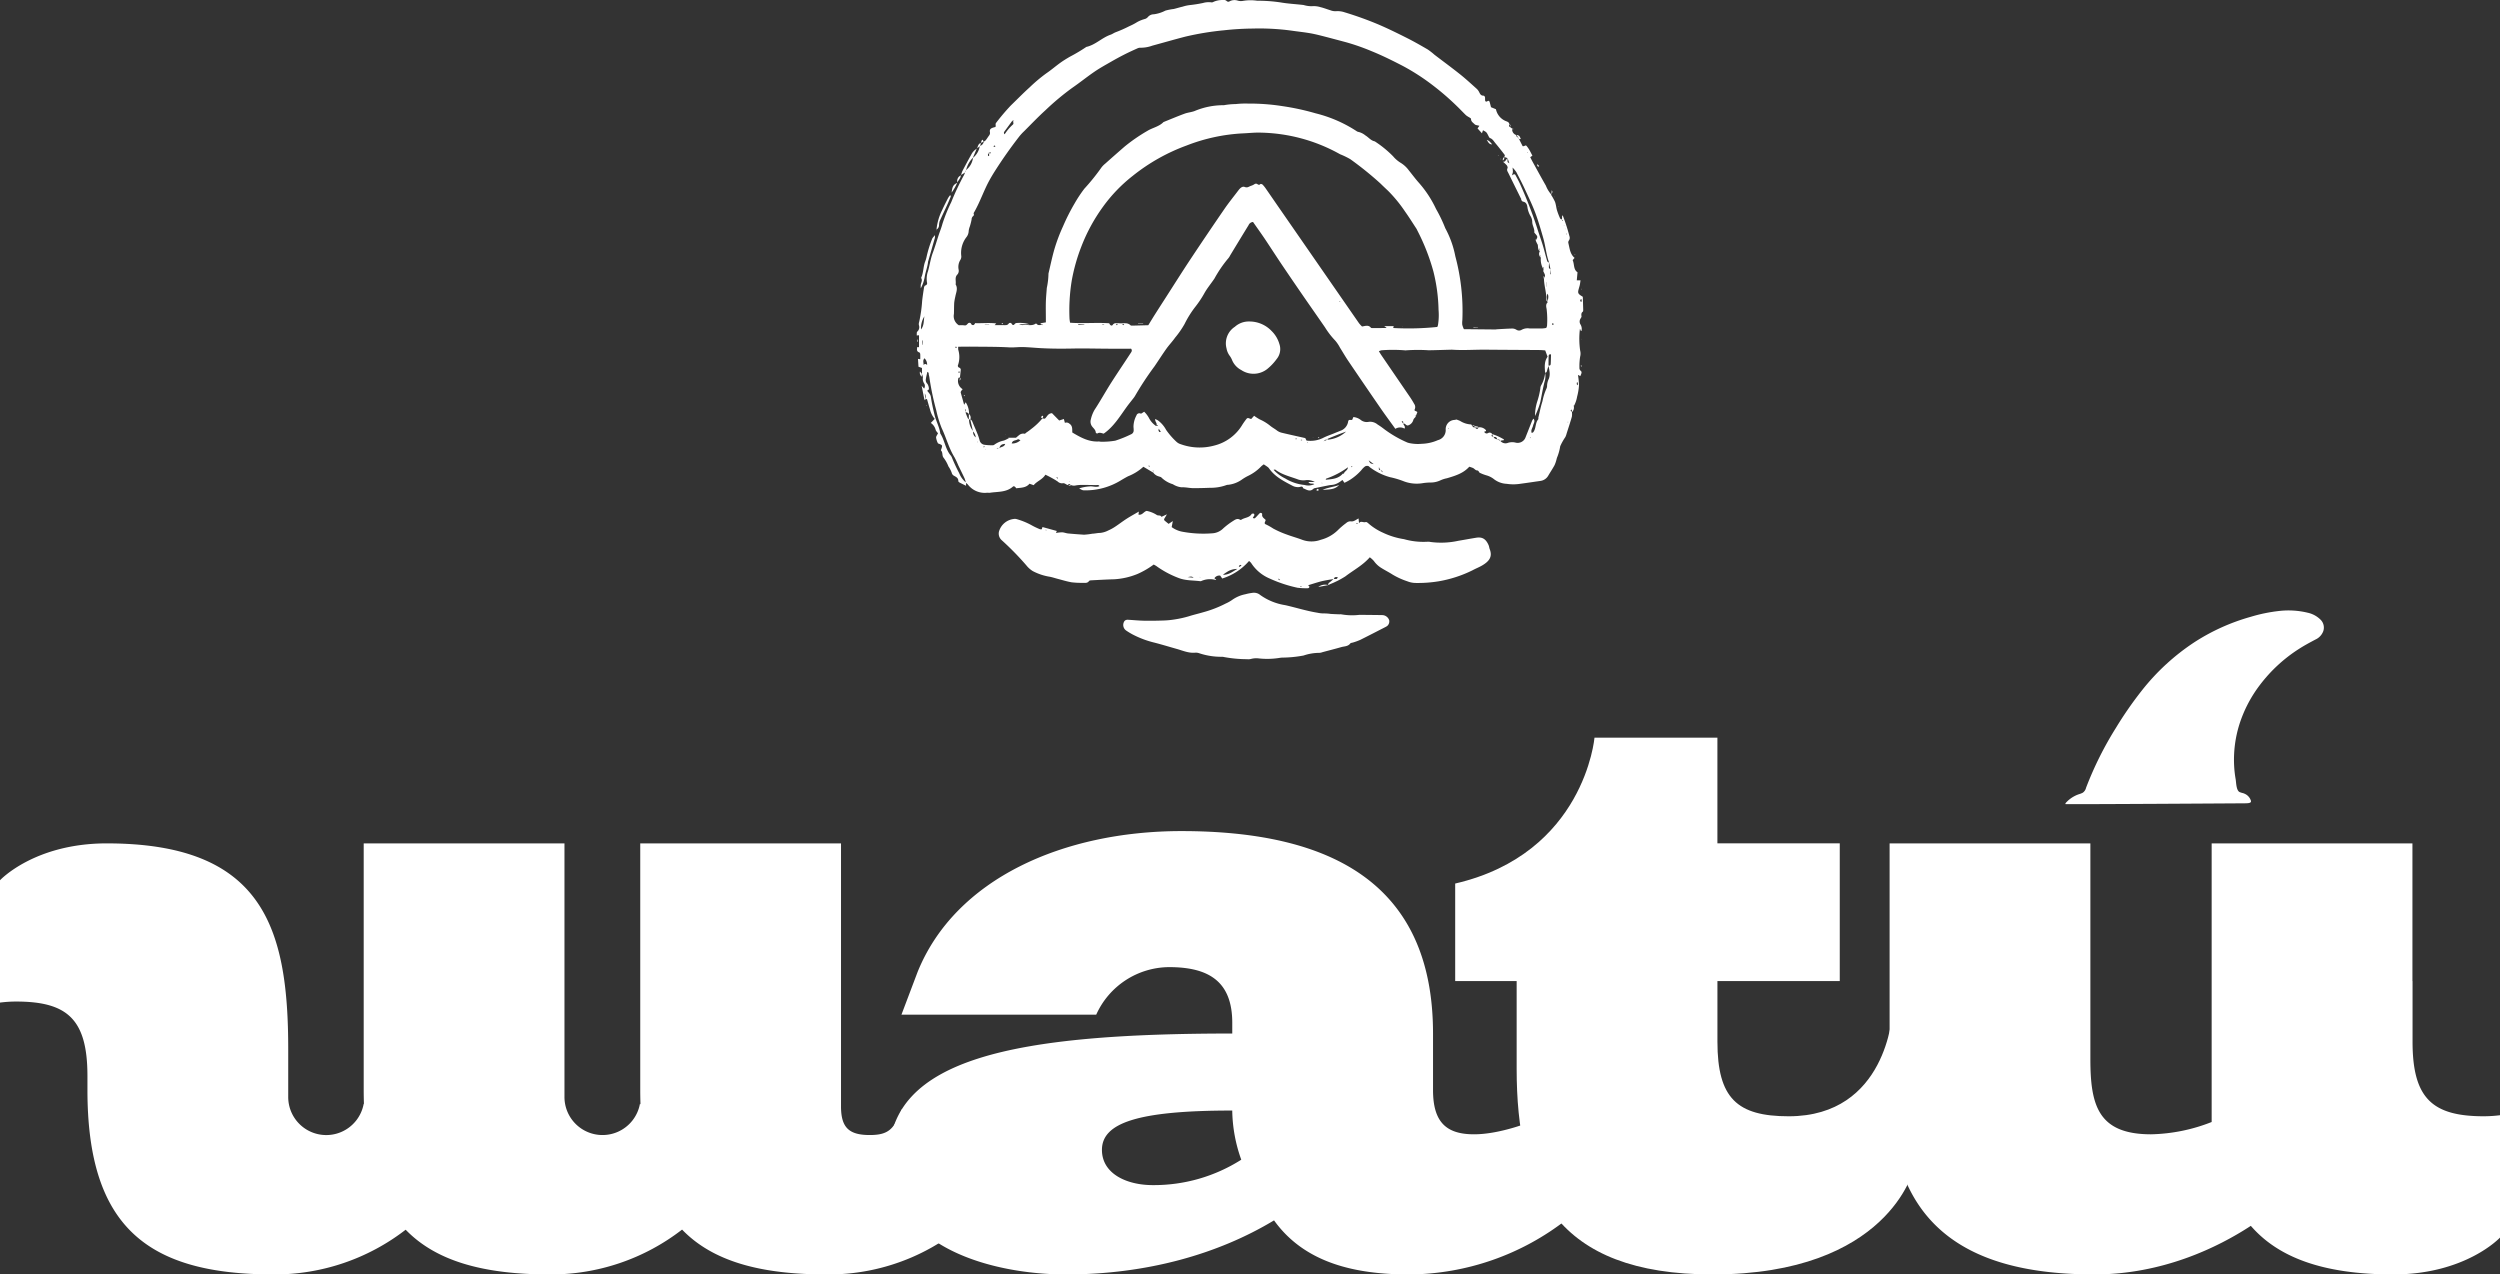 <?xml version="1.0" encoding="UTF-8"?> <svg xmlns="http://www.w3.org/2000/svg" xmlns:xlink="http://www.w3.org/1999/xlink" width="562.144" height="286.567" viewBox="0 0 562.144 286.567"><rect x="0" y="0" width="562.144" height="286.567" fill="#333333" stroke="none"/><defs><clipPath id="clip-path"><rect id="Rectángulo_168" data-name="Rectángulo 168" width="562.144" height="286.567" fill="#fff"></rect></clipPath></defs><g id="Grupo_775" data-name="Grupo 775" transform="translate(-710 -992)"><g id="Grupo_303" data-name="Grupo 303" transform="translate(710 992)"><g id="Grupo_302" data-name="Grupo 302" clip-path="url(#clip-path)"><path id="Trazado_2022" data-name="Trazado 2022" d="M237.11,245.822c-5.9,0-11.425-2.579-11.425-7.923,0-6.081,8.107-8.846,29.3-8.846a33.942,33.942,0,0,0,2.027,11.056,36.6,36.6,0,0,1-19.9,5.713m85.317-14.373s-7,2.949-13.083,2.949c-6.265,0-9.214-2.765-9.214-9.951V211.733c0-34.09-23.4-45.515-56.571-45.515-26.534,0-50.857,10.689-59.334,31.695l-3.622,9.581H224.4a18.088,18.088,0,0,1,16.4-10.687c9.029,0,14.189,3.318,14.189,12.53v2.4c-48.831,0-77.208,5.528-77.208,27.825,0,20.639,23.954,26.35,39.8,26.35,18.243,0,34.274-4.606,46.8-12.161,7,9.767,18.611,12.161,30.405,12.161a58.082,58.082,0,0,0,35.379-12.346Z" transform="translate(22.095 20.659)" fill="#fff"></path><path id="Trazado_2023" data-name="Trazado 2023" d="M389.318,209.616s-1.192,23.051-23.284,23.051c-11.608,0-16.029-4.055-16.029-16.769V202.262h27.507V171.3H350V147.534H322.362s-2.231,26.053-31.325,32.8v21.928h13.822v19.717c0,27.273,8.845,46.252,44.038,46.252,39.626,0,45.189-23.565,45.189-23.565Z" transform="translate(36.172 18.337)" fill="#fff"></path><path id="Trazado_2024" data-name="Trazado 2024" d="M453.553,165.447c.322,0,1.111.01,1.241-.317a.462.462,0,0,0-.011-.3,2.518,2.518,0,0,0-1.344-1.5,2.733,2.733,0,0,0-.39-.154,5.726,5.726,0,0,1-.788-.245c-.776-.371-.767-2.136-.887-2.837a25.242,25.242,0,0,1-.363-3.363,26.636,26.636,0,0,1,1.2-9.045,29.192,29.192,0,0,1,4.659-8.908,33.814,33.814,0,0,1,8.717-8.031c1.187-.766,2.451-1.445,3.715-2.114a3.324,3.324,0,0,0,1.771-1.9,2.494,2.494,0,0,0-.562-2.512,5.858,5.858,0,0,0-2.941-1.62,18.453,18.453,0,0,0-6.469-.39,35.43,35.43,0,0,0-6.312,1.3,46.24,46.24,0,0,0-12.666,5.7,50.033,50.033,0,0,0-11.816,10.835,83.478,83.478,0,0,0-5.852,8.428,77.247,77.247,0,0,0-6.724,13.476,1.857,1.857,0,0,1-.743,1.12,4.287,4.287,0,0,1-.834.331,6.969,6.969,0,0,0-2.857,1.822.773.773,0,0,0-.24.406c.915.084,40.493-.175,40.493-.175" transform="translate(51.338 15.175)" fill="#fff"></path><path id="Trazado_2025" data-name="Trazado 2025" d="M511.539,230.039c-11.608,0-16.03-4.054-16.03-16.769V199.633h-.026V168.676H450.337v62.652a39.133,39.133,0,0,1-13.635,2.765c-11.978,0-13.636-6.634-13.636-16.953V168.676H377.921v55.466c0,30.589,17.5,41.46,46.067,41.46,15.281,0,27.718-6.058,35.155-10.926,6.013,6.936,15.917,10.926,32.034,10.926,16.31,0,24-8.293,24-8.293V229.8a28.362,28.362,0,0,1-3.634.236" transform="translate(46.971 20.964)" fill="#fff"></path><path id="Trazado_2026" data-name="Trazado 2026" d="M202.789,228.442c-1.726,4.513-3.013,5.815-7.225,5.815-4.727,0-6.457-1.729-6.457-6.457v-7.685c0-.934,0-1.923,0-2.975V168.677H143.963v55.466c0,1.112.022,2.19.058,3.249l-.119-.186a8.555,8.555,0,0,1-16.977-1.508v-5.583c0-.934,0-1.923,0-2.975V168.677H81.781v55.466c0,1.074.02,2.117.054,3.142l-.051-.079a8.554,8.554,0,0,1-16.976-1.472V214.928c0-27.272-5.619-46.251-40.814-46.251C7.685,168.677,0,176.969,0,176.969v27.508a28.352,28.352,0,0,1,3.633-.236c11.6,0,16.027,4.052,16.03,16.754v3.148c0,30.587,13.3,41.46,41.863,41.46a48.155,48.155,0,0,0,29.691-10.057c6.875,7.111,17.586,10.057,32.427,10.057a48.148,48.148,0,0,0,29.727-10.085c6.875,7.131,17.594,10.085,32.455,10.085a47.212,47.212,0,0,0,35.155-15.13Z" transform="translate(0 20.964)" fill="#fff"></path><path id="Trazado_2027" data-name="Trazado 2027" d="M278.529,67.672c-.034.009-.087.008-.1.029a.429.429,0,0,0-.019.135l.168-.036-.052-.128M217.76,108.381l.009-.1-.127.039ZM320.754,34.323a.329.329,0,0,0,.028-.115c0-.015-.053-.025-.082-.037a.38.38,0,0,0-.025.114c0,.015.051.026.079.038m-121.94,66.738-.108-.035.067.117.04-.082m-.17-.567c-.029-.038-.064-.112-.085-.109a1.585,1.585,0,0,0-.261.081c.031.036.067.1.094.1a1.308,1.308,0,0,0,.252-.073M197,99.316a.289.289,0,0,0-.031.1c0,.015.051.026.079.038a.31.31,0,0,0,.03-.1c0-.015-.051-.025-.078-.038m71.588-.522.233-.092c-.029-.033-.057-.09-.09-.093a1.286,1.286,0,0,0-.235.017l.092.169m52.677-.425-.047.116.161.022a.355.355,0,0,0-.02-.123c-.01-.018-.061-.011-.093-.016M329.491,52.5c-.028.034-.076.065-.08.1s.029.087.047.13c.028-.035.075-.069.081-.107s-.031-.084-.048-.126M303,96.329l-.057-.106c-.024.033-.065.064-.066.1s.034.075.053.112l.071-.1m26.8-1.345a.4.4,0,0,0,.033-.115c0-.013-.052-.027-.08-.04a.382.382,0,0,0-.033.116c0,.013.052.026.08.039m-.856-44.3-.037-.116-.057.15.094-.034m.178.822.091.009-.037-.125ZM270.037,98.97c-.03-.034-.063-.1-.091-.1a1.6,1.6,0,0,0-.268.058c.031.034.063.1.092.094a1.5,1.5,0,0,0,.266-.055m1.309.623c-.036-.024-.07-.061-.108-.065a.343.343,0,0,0-.127.033c.035.024.069.061.107.065a.348.348,0,0,0,.128-.033m9.94,5.313c-.016-.044-.031-.088-.046-.133a2.038,2.038,0,0,0-.2.184c-.01.011.036.072.057.109.062-.053.124-.107.184-.161M193.01,83.687l-.136-.229c-.051.071-.138.138-.142.211s.074.156.116.235l.162-.217m-.685-5.661-.2-.1c-.034.076-.108.166-.089.226s.137.074.211.109l.081-.233m36.013-5.157-.215.128c.073.04.147.111.222.111s.141-.075.211-.117l-.218-.123m98.114-.221c-.117.071-.245.11-.25.159a.333.333,0,0,0,.115.244c.039.031.146-.021.224-.036-.028-.117-.056-.234-.089-.367m5.366,13.938.155-.01c.011-.172.027-.343.029-.515,0-.03-.072-.093-.085-.088-.065.029-.173.08-.171.12a3.9,3.9,0,0,0,.072.492M201.036,32.953c-.056-.1-.091-.219-.137-.223a.3.3,0,0,0-.228.1c-.036.046,0,.148,0,.225l.361-.107M229.8,73.11l.208-.133c-.081-.04-.162-.112-.241-.111s-.145.084-.216.13l.248.114m5.932,31.714-.179-.169c-.028.054-.089.147-.078.156a1.466,1.466,0,0,0,.225.137c.01-.042.021-.083.031-.125m38.85,3.808a.264.264,0,0,0-.228-.052.449.449,0,0,0,.116.074c.033.009.074-.013.112-.022M237.76,96.4c-.017.243-.079.409-.021.487.085.117.141.4.485.183l-.463-.67M225,72.993l0,.057.482.037c0-.031,0-.063,0-.094ZM332.841,67.88c.009-.217.016-.389.022-.561-.078,0-.209-.029-.225,0a1.007,1.007,0,0,0-.111.392c0,.035.143.08.314.168M184.609,77.539l.075-.012V76.432a.919.919,0,0,0-.116.563c.007.181.026.362.04.543m15.029-4.484v-.066h-.981v.066Zm125.322-9.6h-.041v1.012h.041Zm-105.288,9.42c0,.058,0,.117-.006.175h1.368c0-.029,0-.058,0-.088l-1.365-.088M284.965,103.5c.356.717.356.717,1.146.867l-1.146-.867M184.306,74.076c.726-.912.567-1.875.763-2.95a5.1,5.1,0,0,0-.763,2.95m20.4,25.645a2.661,2.661,0,0,0,1.969-.735c-.259-.1-.514-.271-.587-.214-.423.335-1.2.138-1.382.949M185.683,82.048a1.936,1.936,0,0,0-.595-1.483c-.465.528-.173,1-.194,1.555.3-.465.521-.229.789-.072m87.177,26.334a3.312,3.312,0,0,0-1.987-.42,3.756,3.756,0,0,1-1.728-.13c-1.763-.67-3.655-1.06-5.2-2.25-.047-.037-.174.03-.353.067a8.692,8.692,0,0,0,2.6,1.933,10.25,10.25,0,0,0,4.359,1.468,3.052,3.052,0,0,0,2.2-.19c-.388-.261-.99.1-1.332-.478ZM300.4,73.514a2.675,2.675,0,0,0,.146-.383,13.93,13.93,0,0,0,.135-3.454,38.516,38.516,0,0,0-1.154-8.62,46.792,46.792,0,0,0-3.607-9.212,3.645,3.645,0,0,0-.2-.4c-.853-1.3-1.674-2.622-2.577-3.887a31.238,31.238,0,0,0-3.8-4.643c-.582-.552-1.171-1.1-1.741-1.665a74.862,74.862,0,0,0-6.774-5.463,17.2,17.2,0,0,0-2.279-1.1,37.976,37.976,0,0,0-18.124-4.867c-1.313-.025-2.6.13-3.907.178a40.38,40.38,0,0,0-12.439,2.7,43.011,43.011,0,0,0-12.158,6.841,34.321,34.321,0,0,0-6.674,6.928,39.221,39.221,0,0,0-4.884,8.968A40.971,40.971,0,0,0,218.2,63.1a41.81,41.81,0,0,0-.5,8.565,8.851,8.851,0,0,0,.132.9c2.979.22,5.892-.071,8.8.125.174.471.568.682.784.362a.818.818,0,0,1,.867-.365c.2.006.4-.025.6,0,.859.106,1.807-.275,2.557.47.084.083.29.065.438.062,1.15-.026,2.3-.058,3.535-.092.508-.823,1.021-1.674,1.554-2.513.833-1.315,1.679-2.623,2.521-3.933,1.792-2.787,3.555-5.594,5.386-8.356q3.789-5.712,7.673-11.359c.994-1.447,2.109-2.811,3.167-4.215.351-.465.865-.923,1.376-.712.643.268.976-.126,1.454-.268a2.882,2.882,0,0,0,.778-.382.6.6,0,0,1,.527-.043c.271.162.472.349.776.036.062-.064.392.027.5.141a7.134,7.134,0,0,1,.751.938c.835,1.2,1.657,2.4,2.486,3.6l12.7,18.339q2.872,4.15,5.75,8.3a6.375,6.375,0,0,0,.668.716c.747-.112,1.431-.415,1.988.271.071.088.284.083.432.083,1,0,1.991-.01,3.11-.017-.191-.161-.254-.221-.325-.271-.04-.027-.107-.021-.137-.054s0-.083,0-.1h2.05c-.045.166-.07.259-.114.426a62.581,62.581,0,0,0,9.915-.237m-20.969,33.014c.035-.066.071-.13.107-.2.02.067.04.134.06.2l-.19-.04c.093-.532.842-.662.895-1.419a18.268,18.268,0,0,1-4.894,2.553c-.036.009-.048.111-.1.248,1.451-.133,2.849-.2,3.863-1.39.029-.034.174.031.263.044m-3.759-7.651a6.9,6.9,0,0,0,4.214-1.828c-1.39.487-2.751,1.04-4.107,1.607-.054.022-.055.168-.083.252-.406-.084-.406-.084-.877.316l.853-.346M204.864,27.119q-.874,1.194-1.751,2.387c-.156.21-.27.409.008.688a10.331,10.331,0,0,1,1.8-2.146c.324-.242.118-.641-.057-.935a.813.813,0,0,0,.216.173c.04.015.116-.071.177-.111a1.3,1.3,0,0,0-.127-.03c-.088-.011-.176-.017-.265-.025m-2.929,73.668c.362-.368,1.068-.232,1.305-.969-.727.012-1.161.268-1.3.96-.178.121-.4-.219-.608.057l.6-.048m114.27-65.245a7.84,7.84,0,0,0,0,.86c.008.078.169.141.4.315-.173-.507-.287-.84-.4-1.173l-.767-.253c.319-.311.04-.564-.12-.776q-.911-1.194-1.873-2.346c-.346-.416-.6-.914-1.179-1.124-.186-.067-.3-.368-.415-.581-.386-.75-.38-.753-1.176-1.176-.065.188-.129.373-.236.678-.361-.4-.682-.753-.989-1.094.16-.22.262-.363.422-.585-.428-.127-.867-.129-1.077-.35-.325-.337-.831-.6-.81-1.211,0-.109-.246-.237-.392-.337a5.227,5.227,0,0,1-.731-.469c-.684-.658-1.326-1.36-2.011-2.016a59.3,59.3,0,0,0-5.584-4.818,48.7,48.7,0,0,0-6.578-4.239c-2.316-1.2-4.651-2.361-7.073-3.344a48.743,48.743,0,0,0-5.809-2.029c-1.84-.487-3.679-.986-5.525-1.454-.922-.234-1.852-.45-2.79-.6-1.287-.211-2.587-.341-3.878-.533a53.717,53.717,0,0,0-8.715-.467,63.746,63.746,0,0,0-6.453.389A64.376,64.376,0,0,0,243.7,8.249c-2.472.641-4.924,1.353-7.39,2.021a7.575,7.575,0,0,1-2.645.461,1.52,1.52,0,0,0-.72.156c-.958.431-1.916.865-2.852,1.34q-1.54.784-3.039,1.648c-1.259.724-2.539,1.426-3.736,2.244-1.7,1.161-3.3,2.461-5,3.63a58.435,58.435,0,0,0-6,5.009c-1.671,1.519-3.23,3.16-4.832,4.755a12.029,12.029,0,0,0-1.025,1.1q-3,3.852-5.615,7.976c-.4.632-.784,1.279-1.145,1.936-1.255,2.277-2.071,4.762-3.352,7.028-.117.208-.293.395-.144.681.037.073-.071.282-.166.352a.99.99,0,0,0-.356.776,14.867,14.867,0,0,1-.4,1.571,3.756,3.756,0,0,0-.253,1.006,2.412,2.412,0,0,1-.569,1.465,5.8,5.8,0,0,0-1.093,4.2,1.452,1.452,0,0,1-.2.821,3,3,0,0,0-.411,2.155,1.29,1.29,0,0,1-.239,1.111c-.717.685-.272,1.516-.428,2.259.575.938.084,1.848-.073,2.767a12.281,12.281,0,0,0-.241,1.322c-.052.848-.033,1.7-.066,2.551a2.408,2.408,0,0,0,1.12,2.552,6.2,6.2,0,0,1,1.221.016c.5.1.619-.29.905-.5a.436.436,0,0,1,.64.183c.1.243.277.252.481.26.1,0,.3-.2.4-.44,1.556.06,3.126-.129,4.744.066l-.362.389c.787,0,1.472-.008,2.156,0,.4.007.765.025,1.038-.395a.419.419,0,0,1,.651.083c.212.353.4.374.67.065a.591.591,0,0,1,.346-.229,8.236,8.236,0,0,1,3.009.271h-2.378a1.772,1.772,0,0,0,.966.173c.92-.133,1.9.3,2.772-.316.044-.031.2.024.25.083.406.488.9.072,1.423.274-.186-.308-.6-.039-.566-.437l1.186-.2c0-.28,0-.477,0-.672,0-1.3-.036-2.609,0-3.913.028-1.05.138-2.1.211-3.148a16.929,16.929,0,0,0,.378-3.244c.429-1.8.8-3.61,1.305-5.386a38.106,38.106,0,0,1,1.951-5.2A46.114,46.114,0,0,1,218.87,45.7a29.636,29.636,0,0,1,2.159-3.259,47.418,47.418,0,0,0,3.753-4.64,4.831,4.831,0,0,1,.926-.986q2.186-1.95,4.4-3.872a38.49,38.49,0,0,1,5.077-3.5c1.175-.731,2.634-.951,3.643-1.994,1.576-.633,3.142-1.3,4.734-1.884.738-.273,1.556-.331,2.291-.609a16.626,16.626,0,0,1,6.564-1.3,15.555,15.555,0,0,1,2.663-.255,19.526,19.526,0,0,1,2.834-.107,47.243,47.243,0,0,1,7.643.567,55.278,55.278,0,0,1,7.488,1.622,30.044,30.044,0,0,1,9.173,3.981.928.928,0,0,0,.4.188,3.834,3.834,0,0,1,1.6.788c.718.423,1.231,1.174,2.116,1.342a24.454,24.454,0,0,1,4.131,3.366,6.864,6.864,0,0,0,1.692,1.459,6.393,6.393,0,0,1,1.857,1.722c.724.886,1.4,1.812,2.158,2.671a24.639,24.639,0,0,1,3.941,5.982,32.194,32.194,0,0,1,2.077,4.327,21.916,21.916,0,0,1,2.27,6.343,47.662,47.662,0,0,1,1.574,14.325,4.989,4.989,0,0,0-.019,1.051,5.264,5.264,0,0,0,.364.987q3.518.035,7.058.069c.149,0,.3-.042.446-.049,1.146-.062,2.291-.138,3.438-.163a1.864,1.864,0,0,1,.842.257,1.1,1.1,0,0,0,1.149.061,2.793,2.793,0,0,1,1.874-.331c.955,0,1.909.009,2.864-.007a6.8,6.8,0,0,0,.839-.11,1.644,1.644,0,0,0,.186-.486,20.224,20.224,0,0,0-.09-3.753c-.109-.541-.241-1.1.255-1.554-.019-.632.32-1.273-.047-1.909-.337.661-.042,1.292.045,1.928-.107-.166-.311-.335-.306-.5.052-1.614-.518-3.156-.543-4.759l-.031.024c.018-.045.034-.091.054-.135.3-.677.291-.672-.157-1.562-.054-.107.025-.281.032-.433l.125-.458-.187-.011c.034.169.066.338.1.508a4.314,4.314,0,0,1-.641-2.733.745.745,0,0,0-.07-.625c.04.28.069.476.1.671a1.1,1.1,0,0,1-.261-1.444v-.607l-.1.009c.03.2.06.4.09.6-.443-.371-.368-.9-.441-1.4a.674.674,0,0,0,.1-.108.232.232,0,0,0,.01-.1c-.024.082-.047.164-.07.246-.1-.2-.208-.389-.3-.587-.078-.16-.142-.326-.211-.488l0,.008c.491-.848.49-.847-.179-1.621-.06-.069-.15-.161-.142-.233.09-.813-.446-1.5-.459-2.3a2.648,2.648,0,0,0-.349-1.269,5.561,5.561,0,0,1-.745-2.122c-.083-.576-.3-1.056-.912-1.185-.379-.079-.425-.363-.536-.623l.2.069-.18-.116c-.949-1.917-1.9-3.83-2.84-5.753-.165-.337-.441-.658-.2-1.116.081-.152-.045-.5-.184-.667a7.243,7.243,0,0,0-.859-.785.555.555,0,0,0,.614-.274c.133-.2.3-.385.45-.576m9.637,25.027-.078,1.114h.143l-.064-1.111q-.153-.752-.308-1.5c-.652-1.785-.795-3.691-1.317-5.518-.508-1.779-1.025-3.558-1.65-5.291-.695-1.93-1.6-3.785-2.461-5.652-.607-1.319-1.281-2.608-1.952-3.9a7.683,7.683,0,0,0-.843-1.012,7.8,7.8,0,0,1,.08,1.014,4.639,4.639,0,0,1-.231.767c.4-.308.664-.354.812-.08.42.788.857,1.572,1.205,2.391A96.862,96.862,0,0,1,322.86,51.3c.393,1.288.866,2.554,1.257,3.844.36,1.187.65,2.4,1,3.586.042.141.273.226.417.34a8.385,8.385,0,0,0-.036,1.125c.011.135.223.252.344.378M199.328,34.406c.2-.171.582.425.687-.168-.225.056-.444.112-.648.175v.7c.407-.121.3-.323.165-.519a1.2,1.2,0,0,0-.2-.186M308.183,95.643c.147.242.272.516.635.456.459.463.63.46.9-.017a1.9,1.9,0,0,1,1.608.631c.046.04.024.157.032.225l-.411.137a.59.59,0,0,0,.869.3.677.677,0,0,1,.922.224c-.214.488-.214.488.326.61.117.458.516.5.88.6l.621.314a1.489,1.489,0,0,0,1.587.5,3.1,3.1,0,0,1,1.869-.091,1.892,1.892,0,0,0,2.247-1.264c.5-1.242.982-2.495,1.481-3.74a2.154,2.154,0,0,1,.3-.391c.427.63-.018,1.086-.116,1.57-.108.532-.581,1.02-.288,1.656.164-.087.277-.11.331-.18.662-.848.415-2.05,1.115-2.893.076-.091.01-.29.044-.431.291-1.207.526-2.435.908-3.615a12.818,12.818,0,0,1,.951-2.984,1.484,1.484,0,0,0,.09-.587,4.112,4.112,0,0,1,.417-1.557,3.308,3.308,0,0,0,.132-1.6,8.444,8.444,0,0,0-.268-1.318c.287.054.515-.04.534-.343.045-.707.051-1.417.072-2.133a.338.338,0,0,0-.524.3c-.046.738-.031,1.478-.04,2.218-.109.365-.233.729-.322,1.1-.061.254-.134.463-.44.472v0c-.094-1.241-.243-2.491.554-3.594-.189-.5-.36-.96-.535-1.427-.472-.031-.869-.08-1.267-.082-4.008-.03-8.016-.042-12.024-.081-2.5-.025-5,.173-7.5.011-.2-.013-.4-.006-.6,0-1.6.04-3.2.1-4.8.123a37.55,37.55,0,0,0-5.239.026.523.523,0,0,1-.15-.013,33.047,33.047,0,0,0-5.232-.011,2.192,2.192,0,0,0-.589.224c.246.388.421.681.613.962q3.1,4.535,6.2,9.067a18.826,18.826,0,0,1,1.114,1.784,1.238,1.238,0,0,1,.126,1.26c-.195.382.391.337.6.609-.126.332-.265.694-.4,1.056-.021-.114-.042-.227-.063-.341l-.116.067.212.246c-.183.234-.462.443-.532.706a1.777,1.777,0,0,1-1.242,1.272c-.531,0-.594-.619-1.056-.368.061-.5.061-.5-.326-.66a1.669,1.669,0,0,0,.1.271c.075.127.169.243.254.362.084.35.542.614.278,1.1a1.963,1.963,0,0,0-2.056.049c-1.1-1.535-2.237-3.06-3.317-4.624q-3.673-5.329-7.3-10.69c-.645-.952-1.216-1.955-1.83-2.929a8.125,8.125,0,0,0-1.086-1.613,18.012,18.012,0,0,1-2.29-2.969c-1.653-2.4-3.327-4.777-4.978-7.173q-2.348-3.407-4.665-6.835c-1.318-1.956-2.589-3.943-3.9-5.9-.866-1.286-1.773-2.544-2.638-3.782a1.149,1.149,0,0,0-.995.7q-2.078,3.395-4.14,6.8a3.191,3.191,0,0,1-.4.636,27.735,27.735,0,0,0-3.14,4.581c-.772,1.154-1.682,2.213-2.346,3.448a22.928,22.928,0,0,1-1.826,2.743,22.669,22.669,0,0,0-2.557,4.052,20.692,20.692,0,0,1-2.122,3.055c-.6.861-1.341,1.621-1.95,2.477-.929,1.305-1.785,2.662-2.69,3.984a69.223,69.223,0,0,0-4.369,6.638,4.414,4.414,0,0,1-.435.612c-.455.59-.933,1.165-1.371,1.767-1.582,2.174-2.958,4.525-5.239,6.1-.476-.1-.943-.361-1.439-.026-.049.034-.333-.124-.337-.2-.031-.577-.432-.9-.758-1.3a1.811,1.811,0,0,1-.353-1.689,7.423,7.423,0,0,1,.883-2.22c.391-.581.754-1.182,1.119-1.781.911-1.494,1.783-3.013,2.729-4.485,1.38-2.149,2.814-4.26,4.208-6.4.174-.268.451-.572.106-1-1.718,0-3.471.007-5.225,0-2.608-.012-5.217-.089-7.824-.037-2.457.049-4.91.045-7.362-.093-1.286-.073-2.569-.2-3.855-.239-1.041-.028-2.071.129-3.13.07-2.7-.152-5.412-.128-8.12-.161-1.093-.013-2.187.009-3.353.016a3.9,3.9,0,0,0,.006.682,5.572,5.572,0,0,1-.033,3.386.451.451,0,0,0,.236.633.5.5,0,0,1,.359.572c-.053.55-.117,1.1-.178,1.646l.036-.029c-.13.039-.262.079-.395.12l-.237-.1.277.062a2.16,2.16,0,0,0,.93,2.578c-.341.378-.48.607-.438.76.244.889.5,1.776.768,2.749.161-.262.252-.413.347-.569a4.671,4.671,0,0,1,.759,2.685c-.212-.238-.419-.49-.8-.4-.052-.229.28-.474-.018-.79,0,.188,0,.28,0,.372,0,.138.009.275.014.414.172.437.333.88.522,1.31.047.107.183.174.279.259a4.264,4.264,0,0,0,.925,2.659,1.443,1.443,0,0,0,.581,1.377,2.308,2.308,0,0,0-.617-1.344c-.108-.476-.215-.951-.325-1.427-.1-.426-.2-.852-.306-1.278.38.133.464.482.6.8.324.781.672,1.554.985,2.34a11.236,11.236,0,0,1,.524,1.544,1.31,1.31,0,0,0,1.12,1.04,12.257,12.257,0,0,0,1.786.109.631.631,0,0,0,.41-.124,5.365,5.365,0,0,1,2.161-.938,8.716,8.716,0,0,0,1.311-.667l-.025.034h1.427c.216-.18.51-.446.826-.685a1.482,1.482,0,0,1,1.125-.212c.108.012.237-.164.358-.252a14.5,14.5,0,0,0,1.2-.881,14.786,14.786,0,0,0,2.457-2.352l-.045.038.566.063c.506-.431.678-1.205,1.614-1.236.481.489,1.026,1.046,1.612,1.643l1.051-.342c.088.327.159.594.233.871a.959.959,0,0,1,1.017.184c.775.507.6,1.3.653,1.987,1.88,1.12,3.715,2.145,5.944,2.016.148-.008.3.057.449.051a16.762,16.762,0,0,0,3.273-.235,26.157,26.157,0,0,0,3.6-1.46.921.921,0,0,0,.53-.847,6.491,6.491,0,0,0-.042-.75,5.434,5.434,0,0,1,.659-2.6.68.68,0,0,1,.953-.435c.17.06.461-.23.792-.413a5.8,5.8,0,0,1,1.066,1.391,4.811,4.811,0,0,0,1.585,1.8c.089-.006.178-.009.265-.017a.269.269,0,0,0,.13-.029c.022-.017.018-.072.026-.109-.073-.01-.162-.049-.216-.021a.949.949,0,0,0-.2.2c.472-.527-.29-.955-.176-1.575a6.432,6.432,0,0,1,.6.3,6.319,6.319,0,0,1,1.853,2.146,16.508,16.508,0,0,0,2.371,2.714,2.4,2.4,0,0,0,.906.5,12.517,12.517,0,0,0,7.547.306,10.2,10.2,0,0,0,6.345-4.732,15.216,15.216,0,0,1,.965-1.335c.052-.069.172-.084.28-.134l.708.239.666-.734a11.545,11.545,0,0,0,1.282.822,10.259,10.259,0,0,1,2.3,1.4c.482.408,1.058.7,1.565,1.1a2.914,2.914,0,0,0,1.071.494c1.746.418,3.5.8,5.285,1.2.08.162.184.369.279.559a6.4,6.4,0,0,0,3.71-.59c.888-.458,1.831-.75,2.741-1.139.367-.156.745-.286,1.107-.451a2.628,2.628,0,0,0,1.817-2.195c.007-.084.111-.161.19-.266h.69q.138-.317.282-.65a3.241,3.241,0,0,1,1.589.6,2.2,2.2,0,0,0,1.906.473,2.611,2.611,0,0,1,1.963.617,16.024,16.024,0,0,1,1.475,1.031,25.6,25.6,0,0,0,5.2,3.007,3.458,3.458,0,0,0,.568.153,9.081,9.081,0,0,0,2.669.136,9.671,9.671,0,0,0,3.631-.822,2.319,2.319,0,0,0,1.762-2.292,2.077,2.077,0,0,1,1.952-2.254c.15-.015.3-.056.482-.093.25.1.533.194.8.32a5.086,5.086,0,0,0,2.493.79c.044,0,.1.156.15.241Zm-20.119,10.566a.743.743,0,0,1,.142-.046.652.652,0,0,1,.138.016l-.286.018c.042-.311-.127-.418-.407-.416-.066-.11-.141-.217-.2-.332-.072-.147-.128-.3-.191-.447l-.182.1c0-.037-.007-.074-.009-.111l.206.04c-.047.612-.047.612.409.716.125.155.251.311.377.465M215.1,107.728c.082-.083.174-.255.217.024l-.228-.053c-.016-.27-.114-.452-.429-.406l-.2-.117.242.076c.134.161.268.322.4.476M184.527,84.091V82.74l-.786-.277c-.037-.569-.074-1.159-.114-1.766l.517.087c0-.395.017-.781-.01-1.165-.009-.132-.1-.337-.2-.369-.69-.221-.542-.74-.458-1.232l.382.063V75.388l-.513.045c.033-.3-.045-.715.115-.854a1.339,1.339,0,0,0,.367-1.494,1.521,1.521,0,0,1,.065-.7,30.666,30.666,0,0,0,.673-4.742c.112-.991.261-1.978.418-2.963.028-.179.145-.453.271-.483a.515.515,0,0,0,.4-.686,4.989,4.989,0,0,1,.218-2.5c.4-1.383.581-2.816,1.088-4.171.49-1.312.883-2.66,1.323-3.99.281-.847.624-1.676.85-2.538a36.222,36.222,0,0,1,1.977-4.863,57.353,57.353,0,0,1,2.875-6.1,3.837,3.837,0,0,0,.216-.558l-.048.045.344-.676-.044.064a4.161,4.161,0,0,0,1.55-2.771l-.048.062a4.146,4.146,0,0,0,1.55-2.591l.117-.136a1.16,1.16,0,0,0,.795-.956l-.042.043a2.012,2.012,0,0,0,.477-.328c.275-.345.5-.727.769-1.083a.912.912,0,0,0,.177-.785c-.1-.668.239-.892,1.232-1.121.187-.288-.091-.633.173-.947a47.853,47.853,0,0,1,3.3-3.893c1.406-1.356,2.774-2.761,4.225-4.071a35.134,35.134,0,0,1,3.787-3.182c1.077-.727,2.064-1.589,3.121-2.349.689-.495,1.418-.938,2.152-1.365a37.7,37.7,0,0,0,3.58-2.124.394.394,0,0,1,.126-.081c2.047-.454,3.5-2.079,5.447-2.744.377-.129.708-.382,1.079-.531a28.968,28.968,0,0,0,3.15-1.393,12.711,12.711,0,0,0,1.771-.931,7.894,7.894,0,0,1,1.781-.7,1.493,1.493,0,0,0,.61-.424,1.736,1.736,0,0,1,1.318-.609,7.919,7.919,0,0,0,2.617-.829,12.834,12.834,0,0,1,1.871-.365c.671-.159,1.33-.374,2-.523a8.6,8.6,0,0,1,1.61-.355,28.751,28.751,0,0,0,2.955-.467,4.657,4.657,0,0,1,1.934-.143.608.608,0,0,0,.406-.1,4.887,4.887,0,0,1,2.183-.425.911.911,0,0,1,.825.23.509.509,0,0,0,.679.037,2.351,2.351,0,0,1,1.727-.157,2.55,2.55,0,0,0,1.185.092,10.228,10.228,0,0,1,3.264-.043,34.682,34.682,0,0,1,5.226.373c1.717.3,3.472.38,5.207.588a6.074,6.074,0,0,0,1.9.268,4.954,4.954,0,0,1,1.893.214c.751.178,1.475.468,2.215.694a3.042,3.042,0,0,0,1.3.214,4.895,4.895,0,0,1,1.912.25,77.407,77.407,0,0,1,7.465,2.678c2.209.94,4.369,2,6.515,3.082,1.6.8,3.164,1.7,4.713,2.6a15.532,15.532,0,0,1,1.535,1.2c1.914,1.462,3.857,2.885,5.74,4.386,1.287,1.026,2.5,2.151,3.727,3.248a2.51,2.51,0,0,1,.54.714c.219.424.375.843.99.836.2,0,.385.277.356.582a3.445,3.445,0,0,0,.037.63c.362.324.512-.1.75-.052.076.061.2.107.22.184.115.373.2.754.332,1.25l1.105.453a3.69,3.69,0,0,0,2.3,2.7c.351.126.652.253.717.663l.047-.025c-.1.263-.3.548.168.667l-.051.011q.239.169.477.34c0,.057-.009.116-.012.173a1.31,1.31,0,0,0,.9,1.269c-.023.351.261.459.486.614l.016.009c.332.654.664,1.309.953,1.878.4.147.63-.372.91-.016a7.211,7.211,0,0,1,.589.839c.247.423.461.866.7,1.328l-.492.334c.177.342.35.694.539,1.037.988,1.791,1.961,3.591,2.982,5.364a6.735,6.735,0,0,0,1.234,2.017l-.018-.044c0,.049-.027.11-.007.147a11.46,11.46,0,0,1,.847,1.535c.219.593.26,1.249.436,1.86a15.569,15.569,0,0,0,.623,1.662c.09.212.21.46.532.387-.006.126-.01.252-.015.377l.191-.055-.21-.3c.015-.286.03-.57.048-.9.11.079.166.1.181.133a41.18,41.18,0,0,1,1.454,4.541,1.017,1.017,0,0,1-.13.984.748.748,0,0,0-.115.559c.3,1.182.368,2.471,1.409,3.341-.132.153-.261.3-.437.507.425.913.13,2.1,1.092,2.731-.06.667-.108,1.205-.163,1.812h.842c-.055.359-.091.694-.16,1.022-.061.291-.159.576-.237.863-.272,1-.2,1.148.907,1.81.03.931.065,1.924.09,2.916,0,.144.006.358-.08.422-.391.295-.355.66-.3,1.077.023.16-.147.347-.235.521a1.214,1.214,0,0,0,0,1.281,1.909,1.909,0,0,1,.241,1.435c-.038.019-.083.06-.108.049a.179.179,0,0,1-.081-.1,1.206,1.206,0,0,0-.175-.386,18.693,18.693,0,0,0,.055,4.891,2.708,2.708,0,0,1,0,1.341,13.109,13.109,0,0,0-.164,2.491.827.827,0,0,0,.334.749c.32.314.011.738-.132,1.155l-.536-.275a16.186,16.186,0,0,1,.232,2.374,13.233,13.233,0,0,1-.419,2.511,6.814,6.814,0,0,1-.772,2.2c-.03-.108-.063-.214-.1-.319-.01.03-.039.072-.029.088.046.069.1.13.156.195a1.386,1.386,0,0,1-.433,1.333c0-.206,0-.406,0-.606l-.311.2c.015.114.028.227.043.341-.011-.117-.021-.234-.033-.35l.315.411a3.9,3.9,0,0,1-.015,1.025c-.36,1.251-.769,2.488-1.165,3.728a4.743,4.743,0,0,1-.3.844,12.625,12.625,0,0,0-1.156,2.062,11.4,11.4,0,0,1-.609,2.292,3.824,3.824,0,0,0-.229.7,7.549,7.549,0,0,1-.435,1.267c-.43.791-.933,1.541-1.392,2.316a2.392,2.392,0,0,1-1.8,1.23c-1.485.212-2.969.44-4.457.635a10.108,10.108,0,0,1-3.129.015,5.033,5.033,0,0,1-2.962-1.137,4.824,4.824,0,0,0-1.6-.774,9.587,9.587,0,0,1-1.494-.576c-.206-.129-.189-.515-.636-.532-.288-.011-.55-.376-.851-.531a6.151,6.151,0,0,0-.856-.295c-1.369,1.527-3.2,2.045-5.017,2.593a6.487,6.487,0,0,0-1.421.447,5.178,5.178,0,0,1-2.471.508c-.495.029-.99.061-1.478.136a8.241,8.241,0,0,1-4.291-.387,19,19,0,0,0-3.154-.947,13.485,13.485,0,0,1-4.418-2.155c-.167-.1-.3-.315-.472-.352a.977.977,0,0,0-.695.078,4.146,4.146,0,0,0-.841.842,12.343,12.343,0,0,1-2.378,2.065,10.318,10.318,0,0,1-1.438.789l-.437-.635c-.3.206-.579.434-.89.608a4.13,4.13,0,0,1-.96.411c-.386.1-.795.1-1.187.175-1.032.2-2.061.409-3.09.623a.838.838,0,0,0-.4.152c-.815.8-1.552.181-2.307-.108-.174-.6-.525-.308-.921-.266a2.663,2.663,0,0,1-1.445-.271c-1.941-1.024-3.927-2-5.261-3.863a1.517,1.517,0,0,0-.3-.336c-.275-.207-.569-.392-.934-.64a6.725,6.725,0,0,0-.541.417,10.145,10.145,0,0,1-3,2.182,10.494,10.494,0,0,0-1.4.836,6.549,6.549,0,0,1-3.051,1.161,1.291,1.291,0,0,0-.443.075,10.233,10.233,0,0,1-3.654.6c-1.243.052-2.488.081-3.732.079-.893,0-1.76-.235-2.677-.191a4.484,4.484,0,0,1-1.948-.689,6.237,6.237,0,0,1-2.553-1.49c-.133-.171-.451-.193-.68-.293a2.169,2.169,0,0,1-1.2-.871c.008-.163.019-.317.031-.471l-.107.008c.028.164.055.329.082.495l-2.2-1.309a11.081,11.081,0,0,1-3.45,2.144c-.573.3-1.137.627-1.692.964a15.142,15.142,0,0,1-7.993,2.2c-.557,0-.557-.018-1.311-.44a9.419,9.419,0,0,1,2.36-.446c.724-.1,1.472.31,2.21-.073-.214-.363-.536-.216-.8-.221-1.048-.025-2.1-.04-3.145-.037a7.561,7.561,0,0,0-1.336.1,1.775,1.775,0,0,1-1.167-.09l.019.034c-.22-.139-.443-.489-.653.009l.011-.039c-.449-.031-.718-.535-1.293-.377a1.489,1.489,0,0,1-1.074-.44,23.084,23.084,0,0,0-2.722-1.5c-.67,1.11-1.9,1.442-2.629,2.36l-.947-.334c-.767.947-1.908.883-2.979,1.031-.283-.422-.534-.563-.759-.367-1.5,1.323-3.413,1.092-5.186,1.377-.193.031-.4-.033-.6-.012a4.781,4.781,0,0,1-4.338-1.854,4.133,4.133,0,0,0-.438-.386,6.522,6.522,0,0,0-.292-.983c-.461-1-.956-1.98-1.431-2.97a18.493,18.493,0,0,0-.832-1.765c-1.274-2.056-1.856-4.412-2.887-6.576a24.048,24.048,0,0,1-1.218-4,61.34,61.34,0,0,1-1.516-7.182,5.258,5.258,0,0,0-.142-.736c-.073-.246.044-.6-.341-.718-.121.559-.273,1.085-.341,1.621a1.128,1.128,0,0,0,.343,1.056,2.176,2.176,0,0,1,.341,1.2c.013.1-.253.245-.389.368.669.778.778.956.862,1.549.182,1.282.479,2.534.775,3.794.344,1.467,1.121,2.78,1.32,4.276,1.011,1.558,1.128,3.544,2.387,4.985a2.224,2.224,0,0,1,.271.536,36.3,36.3,0,0,0,1.584,3.371,5.127,5.127,0,0,0,1.545,2.133v.714c-.571-.28-1.012-.485-1.439-.714-.125-.067-.3-.212-.3-.317.025-.754-.533-.969-1.053-1.264a.976.976,0,0,1-.423-.6,6.11,6.11,0,0,0-.744-1.453,8.094,8.094,0,0,0-1.089-1.952c-.411-.468-.118-1.169-.582-1.626-.067-.065.085-.358.139-.544.179-.618.153-.667-.514-.943-.116-.048-.293-.076-.331-.162A4.1,4.1,0,0,1,187.7,98.4c-.02-.292.256-.6.428-.968-.151-.226-.487-.521-.546-.862A2.679,2.679,0,0,0,186.51,95.1l.883-.911a4.9,4.9,0,0,1-1.058-2.106c-.225-.711-.422-1.43-.623-2.147-.075-.269-.256-.253-.461-.209a1.414,1.414,0,0,0-.087-1.247c.029.415.057.829.087,1.243.021.044.071.1.06.128-.019.052-.076.09-.117.133a.924.924,0,0,1-.15-.254c-.184-.9-.36-1.807-.591-2.986l.555.631a1.075,1.075,0,0,0,.028-1.125,1.863,1.863,0,0,1-.3-1.373,2.344,2.344,0,0,0-.246-.829Z" transform="translate(22.788 0)" fill="#fff"></path><path id="Trazado_2028" data-name="Trazado 2028" d="M245.116,117.06l-.207-.037c.03.027.057.072.091.078s.078-.025.116-.04m-34.629-10.548c-.027-.028-.049-.071-.082-.082a.483.483,0,0,0-.141-.006c.031.047.055.107.1.134.022.015.081-.029.124-.046m57.359,12.7c-.006-.033-.006-.091-.017-.093-.083-.017-.169-.022-.254-.031l.02.168.251-.043m-13.494-4.779c-.189-.065-.3-.139-.338-.111a1.864,1.864,0,0,0-.293.295c.06.052.151.157.173.145a4.643,4.643,0,0,0,.459-.328m-10.79,2.772c-.458-.42-.792-.2-1.345-.143l1.345.143m9.843-1.982a4.166,4.166,0,0,0-2.423.743,5.125,5.125,0,0,0-.816.589c1.392-.012,2.164-.74,3.239-1.332m9.2,2.174a.489.489,0,0,1-.1.043.285.285,0,0,1-.093-.018l.217-.009c-.01.046-.043.118-.026.133a1.814,1.814,0,0,0,.3.212c.022.012.08-.037.12-.058-.1-.076-.192-.154-.29-.228a.785.785,0,0,0-.124-.074m18.147-12.45c.394-.643,1.02-.057,1.514-.27.138-.058.459.169.623.335a13.025,13.025,0,0,0,3.263,2.071,16.928,16.928,0,0,0,4.716,1.447,16.025,16.025,0,0,0,5.208.585,2.526,2.526,0,0,1,.745.046,18.059,18.059,0,0,0,6.28-.266c1.336-.22,2.667-.47,4-.687,1.364-.221,2.184.268,2.8,1.7.117.274.133.589.242.867.648,1.662-.056,2.7-1.7,3.669-.689.407-1.448.695-2.152,1.078a27.6,27.6,0,0,1-7.7,2.494,28.817,28.817,0,0,1-5.091.364A5.189,5.189,0,0,1,291.6,118a16.542,16.542,0,0,1-3.277-1.49c-.839-.544-1.743-.988-2.587-1.525a5.624,5.624,0,0,1-1.632-1.538,5.7,5.7,0,0,0-.923-.838c-1.585,1.82-3.663,2.887-5.482,4.287a19.729,19.729,0,0,1-3.335,1.709c-.175.088-.352.172-.527.259h.006a.545.545,0,0,1,.281-.591c.333-.25.635-.539.951-.811.726.072.726.072.9-.4-.367,0-.769-.092-.874.432-.433.069-.868.127-1.3.208-.578.109-1.161.206-1.727.361-.894.244-1.775.532-2.743.826.144.187.224.291.3.395l-.029-.036a.373.373,0,0,1-.426.32,14.637,14.637,0,0,1-2.247-.109,30.275,30.275,0,0,1-6.25-2.068,9.159,9.159,0,0,1-4.182-3.51,2.96,2.96,0,0,0-.469-.442A13.126,13.126,0,0,1,250,117.384l-.453-.651a1.291,1.291,0,0,0-1.308.6c.148.109.282.209.416.309-.035.025-.076.076-.1.07a4.818,4.818,0,0,0-3.221.218.568.568,0,0,1-.293.054c-1.63-.21-3.285-.1-4.882-.733a21.423,21.423,0,0,1-4.89-2.612c-.2-.147-.425-.256-.675-.4a18.809,18.809,0,0,1-3.634,2.116,16.206,16.206,0,0,1-5.246,1.2c-1.7.045-3.4.144-5.1.232-.192.009-.471.033-.557.156-.359.514-.865.428-1.358.413a18.589,18.589,0,0,1-2.545-.118c-1.079-.183-2.133-.519-3.2-.794-.581-.151-1.152-.35-1.74-.459a12.258,12.258,0,0,1-3.827-1.279,5.644,5.644,0,0,1-1.41-1.257,64.038,64.038,0,0,0-5.522-5.648,1.979,1.979,0,0,1-.543-2.307,3.916,3.916,0,0,1,3.156-2.49,1.533,1.533,0,0,1,.743.033,16.234,16.234,0,0,1,3.179,1.288,16.507,16.507,0,0,0,2.007.97,1.1,1.1,0,0,0,.426.008c.054-.169.1-.3.16-.495l3.228.888c-.073.165-.123.274-.2.446a8.909,8.909,0,0,1,1.391-.148c.445.019.88.214,1.327.257,1.2.116,2.4.2,3.6.282a16.537,16.537,0,0,0,1.861-.225c.587-.019,1.157-.175,1.751-.177a5.012,5.012,0,0,0,1.833-.552,9.827,9.827,0,0,0,1.567-.859c.878-.578,1.71-1.227,2.595-1.793s1.79-1.056,2.719-1.6c-.034.253-.058.442-.09.684.859.2,1.188-.685,1.845-.831a6.461,6.461,0,0,1,2.243.893c.337.263.866-.035,1.08.446l1.236-.572-.648,1.084c.039.132.037.255.1.308.29.256.6.494.922.756l.948-.631c-.108.566-.18.944-.259,1.356a5.916,5.916,0,0,0,2.614,1.08,25.627,25.627,0,0,0,6.739.3,3.771,3.771,0,0,0,2.247-1.089,15.969,15.969,0,0,1,2.133-1.619c.47-.287,1-.74,1.654-.316a.314.314,0,0,0,.281-.012c.726-.5,1.783-.413,2.308-1.279a.183.183,0,0,1,.12-.083c.139-.008.317-.047.408.02a.408.408,0,0,1,.074.376,2.472,2.472,0,0,1-.326.485c.241.32.449.165.625-.01.318-.317.608-.663.928-.978.17-.169.585-.009.546.229-.112.686.445.913.794,1.3-.083.23-.166.461-.25.689.052.084.081.209.15.236a13.376,13.376,0,0,1,1.781.995,20.913,20.913,0,0,0,3.021,1.336c1.17.443,2.387.766,3.555,1.214a6.031,6.031,0,0,0,4.136-.022,8.564,8.564,0,0,0,3.77-2.1,16.13,16.13,0,0,1,1.938-1.663,1.444,1.444,0,0,1,.943-.389c.726.147,1.2-.322,1.831-.645.044.424.078.742.11,1.061-.189.151-.507-.224-.652.145l.648-.135" transform="translate(24.826 12.7)" fill="#fff"></path><path id="Trazado_2029" data-name="Trazado 2029" d="M260.417,133.136a4.551,4.551,0,0,0-.6.06,17.534,17.534,0,0,1-4.778.111,4.563,4.563,0,0,0-1.636.12,2.385,2.385,0,0,1-.895.063,28.379,28.379,0,0,1-5.232-.489,2.056,2.056,0,0,0-.6-.048,15.746,15.746,0,0,1-4.881-.779,2.413,2.413,0,0,0-.885-.157c-1.509.173-2.861-.451-4.248-.841-1.638-.46-3.263-.961-4.914-1.388a21.412,21.412,0,0,1-5.056-1.893,15.744,15.744,0,0,1-1.412-.863,1.532,1.532,0,0,1-.355-2.114.792.792,0,0,1,.364-.245,1.138,1.138,0,0,1,.445-.048c1.2.071,2.4.19,3.6.215,1.45.029,2.9,0,4.354-.046a19.124,19.124,0,0,0,2.547-.247,23.7,23.7,0,0,0,3.221-.722c1.051-.336,2.127-.575,3.175-.89a25.641,25.641,0,0,0,5.033-1.947,8.7,8.7,0,0,0,1.438-.8,7.647,7.647,0,0,1,3.006-1.3,11.594,11.594,0,0,1,1.757-.334,2.253,2.253,0,0,1,.88.109,1.93,1.93,0,0,1,.658.36,13.12,13.12,0,0,0,5.656,2.316c2.434.546,4.818,1.315,7.289,1.709a6.319,6.319,0,0,0,1.473.151,11.4,11.4,0,0,1,1.493.115c.646.04,1.3.062,1.943.089a1.873,1.873,0,0,1,.45.006,13.734,13.734,0,0,0,4.032.114c1.7.011,3.41.026,5.114.053a1.688,1.688,0,0,1,1.594,1.151,1.362,1.362,0,0,1-.377,1.233,1.915,1.915,0,0,1-.374.252c-1.916.983-3.828,1.974-5.755,2.934a13.852,13.852,0,0,1-1.549.57c-.236.084-.57.084-.7.248-.53.687-1.338.615-2.036.816-1.393.4-2.8.758-4.2,1.129a2.277,2.277,0,0,1-.732.157,11.187,11.187,0,0,0-3.534.6,27.064,27.064,0,0,1-4.779.469" transform="translate(27.922 14.733)" fill="#fff"></path><path id="Trazado_2030" data-name="Trazado 2030" d="M187.33,47.017a3.766,3.766,0,0,1,0,.609q-.732,2.594-1.476,5.183a.879.879,0,0,0-.048.142c-.106,1.148-.548,2.222-.743,3.341a8.307,8.307,0,0,1-.906,2.693,5.135,5.135,0,0,1,.008-.858c.094-.471.4-.921.1-1.422a.186.186,0,0,1,0-.147c.5-1.105.441-2.348.835-3.48a6.506,6.506,0,0,0,.387-1.285,25.928,25.928,0,0,1,1.2-3.863c.075-.265.331-.48.645-.913" transform="translate(22.886 5.844)" fill="#fff"></path><path id="Trazado_2031" data-name="Trazado 2031" d="M187.3,46.84A12.4,12.4,0,0,1,188.57,42.4c.407-.911.866-1.8,1.32-2.688a6.412,6.412,0,0,1,.5-.706c.065.169.147.271.123.331-.26.644-.524,1.288-.813,1.92-.562,1.228-1.155,2.442-1.7,3.676a4.146,4.146,0,0,0-.126.886,1.193,1.193,0,0,1-.6.979Z" transform="translate(23.275 4.848)" fill="#fff"></path><path id="Trazado_2032" data-name="Trazado 2032" d="M193.109,35.1l-.935.595.036.033a5.75,5.75,0,0,1,.314-.967q.961-1.843,1.973-3.658a3.169,3.169,0,0,1,1.3-1.382l-.027-.052-.91,2.155.047-.061a5.775,5.775,0,0,0-1.549,2.77l.043-.063-.344.676Z" transform="translate(23.885 3.687)" fill="#fff"></path><path id="Trazado_2033" data-name="Trazado 2033" d="M264.512,98.11c1.221-.613,2.451-.622,3.748-1.113-.906.849-1.4.985-3.748,1.113" transform="translate(32.876 12.056)" fill="#fff"></path><path id="Trazado_2034" data-name="Trazado 2034" d="M191.6,36.507a10.341,10.341,0,0,1-1.286,2.27c.2-1.45.367-1.731,1.31-2.236Z" transform="translate(23.654 4.537)" fill="#fff"></path><path id="Trazado_2035" data-name="Trazado 2035" d="M265.892,117.035l-2.232.418a2.5,2.5,0,0,1,2.235-.418Z" transform="translate(32.77 14.534)" fill="#fff"></path><path id="Trazado_2036" data-name="Trazado 2036" d="M191.484,36.725a1.387,1.387,0,0,1,.814-1.664l-.035-.033c-.026.671-.522,1.11-.808,1.655l.029.042" transform="translate(23.796 4.354)" fill="#fff"></path><path id="Trazado_2037" data-name="Trazado 2037" d="M184.416,74.816v.661a1.143,1.143,0,0,1-.422-1.183l.458.563Z" transform="translate(22.864 9.234)" fill="#fff"></path><path id="Trazado_2038" data-name="Trazado 2038" d="M196.133,29.23c-.039.045-.079.09-.117.136l-.64.435.026.053c.078-.217.141-.44.237-.646.136-.292.286-.588.682-.586l-.033-.028c-.053.212-.1.424-.156.636" transform="translate(24.283 3.554)" fill="#fff"></path><path id="Trazado_2039" data-name="Trazado 2039" d="M303.734,27.63l-.016-.009q-.218-.322-.433-.645c.649.138.649.138.98.89-.3.182-.427.006-.532-.236" transform="translate(37.695 3.353)" fill="#fff"></path><path id="Trazado_2040" data-name="Trazado 2040" d="M310.284,39.033c.02-.31.042-.619.065-.978.344.4.036.648-.087.93,0,0,.021.048.021.048" transform="translate(38.562 4.73)" fill="#fff"></path><path id="Trazado_2041" data-name="Trazado 2041" d="M263.591,97.751l.274.3a1.545,1.545,0,0,1-.387.145c-.07.007-.151-.106-.226-.164l.338-.278" transform="translate(32.719 12.149)" fill="#fff"></path><path id="Trazado_2042" data-name="Trazado 2042" d="M196.22,28.7a2.1,2.1,0,0,1,.091-.512c.047-.108.192-.173.293-.257.061.154.12.309.181.463l.04-.042-.639.319Z" transform="translate(24.384 3.472)" fill="#fff"></path><path id="Trazado_2043" data-name="Trazado 2043" d="M307.89,33.255l-.256.166c-.085-.157-.173-.313-.251-.473,0-.01.094-.088.1-.083.135.123.264.251.407.39" transform="translate(38.204 4.085)" fill="#fff"></path><path id="Trazado_2044" data-name="Trazado 2044" d="M316.226,73.367a1.1,1.1,0,0,1-.066-.239c0-.016.109-.04.165-.061a1.952,1.952,0,0,1,0,.256c0,.018-.061.029-.094.044" transform="translate(39.295 9.081)" fill="#fff"></path><rect id="Rectángulo_166" data-name="Rectángulo 166" width="0.121" height="0.49" transform="translate(206.221 76.361)" fill="#fff"></rect><path id="Trazado_2045" data-name="Trazado 2045" d="M302.435,25.894l.014-.174.326.093-.34.081" transform="translate(37.589 3.197)" fill="#fff"></path><path id="Trazado_2046" data-name="Trazado 2046" d="M315.058,51c-.035.01-.081.039-.1.026s-.029-.066-.043-.1c.034-.01.08-.038.1-.025s.033.065.047.1" transform="translate(39.14 6.325)" fill="#fff"></path><path id="Trazado_2047" data-name="Trazado 2047" d="M187.268,45.941l.017.272c.007-.075.015-.152.018-.232,0,0-.035-.04-.035-.04" transform="translate(23.275 5.71)" fill="#fff"></path><path id="Trazado_2048" data-name="Trazado 2048" d="M311.772,41.285l-.084.03c.017-.047.035-.094.052-.141.011.036.021.073.033.11" transform="translate(38.739 5.118)" fill="#fff"></path><path id="Trazado_2049" data-name="Trazado 2049" d="M310.906,39.474l.055-.108-.094-.014Z" transform="translate(38.637 4.891)" fill="#fff"></path><path id="Trazado_2050" data-name="Trazado 2050" d="M185.411,81.2l-.088.03a.448.448,0,0,1-.026-.117c0-.011.057-.019.089-.029.008.039.017.078.025.116" transform="translate(23.03 10.078)" fill="#fff"></path><path id="Trazado_2051" data-name="Trazado 2051" d="M214.25,97c-.206.373-.413.1-.623,0l-.01.039.652-.009Z" transform="translate(26.55 12.056)" fill="#fff"></path><path id="Trazado_2052" data-name="Trazado 2052" d="M302.041,25.494l.049-.011c-.055-.223-.111-.444-.167-.667l-.046.025c.359.142.23.4.164.653" transform="translate(37.52 3.084)" fill="#fff"></path><path id="Trazado_2053" data-name="Trazado 2053" d="M316.227,67.857l.069.025-.013-.1Z" transform="translate(39.303 8.425)" fill="#fff"></path><path id="Trazado_2054" data-name="Trazado 2054" d="M316.31,57.845c-.021.028-.043.055-.063.083-.015-.033-.043-.067-.039-.1s.038-.056.06-.084c.015.034.028.066.043.1" transform="translate(39.301 7.177)" fill="#fff"></path><path id="Trazado_2055" data-name="Trazado 2055" d="M261.911,117.417l.217-.159-.245.124.028.035" transform="translate(32.549 14.574)" fill="#fff"></path><path id="Trazado_2056" data-name="Trazado 2056" d="M294.361,85.11c.247-.069.5-.161.661.151l-.636-.187Z" transform="translate(36.585 10.57)" fill="#fff"></path><path id="Trazado_2057" data-name="Trazado 2057" d="M298.571,28.983c-.758.026-.879-.549-1.232-1.006.535.2.535.2,1.232,1.006" transform="translate(36.956 3.477)" fill="#fff"></path><path id="Trazado_2058" data-name="Trazado 2058" d="M295.731,65.53l-1.039.051c0-.033,0-.064,0-.1h1.039l0,.046" transform="translate(36.626 8.139)" fill="#fff"></path><path id="Trazado_2059" data-name="Trazado 2059" d="M308.8,55.862c-.033-.184-.065-.369-.114-.646.38.27.214.468.087.667l.027-.02" transform="translate(38.367 6.863)" fill="#fff"></path><path id="Trazado_2060" data-name="Trazado 2060" d="M307.133,48.164c.008-.087.021-.173.024-.26a.679.679,0,0,0-.022-.13c.027.046.08.094.076.137a1.516,1.516,0,0,1-.074.259l0-.006" transform="translate(38.173 5.938)" fill="#fff"></path><path id="Trazado_2061" data-name="Trazado 2061" d="M300.882,31.4a.708.708,0,0,1-.313.786.774.774,0,0,1,.313-.786" transform="translate(37.356 3.903)" fill="#fff"></path><path id="Trazado_2062" data-name="Trazado 2062" d="M300.2,31.708c.017.037.049.076.046.111s-.046.065-.071.1c-.017-.038-.048-.079-.045-.116s.045-.062.07-.092" transform="translate(37.302 3.941)" fill="#fff"></path><path id="Trazado_2063" data-name="Trazado 2063" d="M299.615,30.993c.026.011.073.02.075.036a.327.327,0,0,1-.021.1c-.028-.011-.079-.02-.08-.034a.316.316,0,0,1,.026-.107" transform="translate(37.235 3.852)" fill="#fff"></path><path id="Trazado_2064" data-name="Trazado 2064" d="M200.676,64.727c-.066.046-.13.123-.2.127-.048,0-.1-.091-.155-.143.035-.028.078-.087.106-.081a1.544,1.544,0,0,1,.25.1" transform="translate(24.897 8.033)" fill="#fff"></path><path id="Trazado_2065" data-name="Trazado 2065" d="M250.439,64.3a6.865,6.865,0,0,1,5.035,2.155,6.622,6.622,0,0,1,1.727,2.891,3.511,3.511,0,0,1-.609,3.4,11.739,11.739,0,0,1-2.167,2.278,4.972,4.972,0,0,1-5.8.187,4.451,4.451,0,0,1-2.024-2.159A4.278,4.278,0,0,0,246.025,72a3.863,3.863,0,0,1-.7-1.64,4.433,4.433,0,0,1,1.873-4.872,4.665,4.665,0,0,1,3.245-1.188" transform="translate(30.472 7.99)" fill="#fff"></path><path id="Trazado_2066" data-name="Trazado 2066" d="M309.273,74.541a4.057,4.057,0,0,1-.089,1.907c-.409,1.535-.659,3.111-.984,4.668A17.209,17.209,0,0,1,307,84.28a10.813,10.813,0,0,1,.488-3.21,17.324,17.324,0,0,0,.716-3.005,1.51,1.51,0,0,1,.2-.715,6.892,6.892,0,0,0,.871-2.8v-.007" transform="translate(38.156 9.265)" fill="#fff"></path><path id="Trazado_2067" data-name="Trazado 2067" d="M300.226,88.366c-.084-.341-.326-.365-.611-.3-.237-.592-.256-.606-.9-.606l-.314-.649a11.81,11.81,0,0,1,2.694,1.218c-.1.338-.319.153-.456.2s-.277.093-.415.139" transform="translate(37.088 10.789)" fill="#fff"></path><path id="Trazado_2068" data-name="Trazado 2068" d="M193.77,84.029c0-.417,0-.834,0-1.251a1.08,1.08,0,0,1,.329,1.26l-.334-.009" transform="translate(24.083 10.288)" fill="#fff"></path><path id="Trazado_2069" data-name="Trazado 2069" d="M208.525,83.7l-.28-.111c-.089-.323.2-.319.349-.463.251.3-.07.419-.111.61l.043-.036" transform="translate(25.88 10.332)" fill="#fff"></path><path id="Trazado_2070" data-name="Trazado 2070" d="M191.992,75.495c.124.192.3.381-.079.722.049-.34.079-.543.111-.748l-.033.026" transform="translate(23.852 9.38)" fill="#fff"></path><path id="Trazado_2071" data-name="Trazado 2071" d="M263.886,87.552a2.342,2.342,0,0,1-.261.055c-.012,0-.033-.07-.049-.106a2.261,2.261,0,0,1,.26-.053c.013,0,.034.067.051.1" transform="translate(32.759 10.869)" fill="#fff"></path><path id="Trazado_2072" data-name="Trazado 2072" d="M262.56,87.534h.11l-.055-.049Z" transform="translate(32.633 10.873)" fill="#fff"></path><path id="Trazado_2073" data-name="Trazado 2073" d="M294.922,85.539c0-.112,0-.226-.007-.338.309.148.732-.025.964.342l-.957,0" transform="translate(36.654 10.589)" fill="#fff"></path><path id="Trazado_2074" data-name="Trazado 2074" d="M201.011,87.005l.094-.025-.085-.042Z" transform="translate(24.983 10.805)" fill="#fff"></path><path id="Trazado_2075" data-name="Trazado 2075" d="M201.978,87.512l-.324.058c.015-.029.036-.085.044-.083.083.017.164.045.251.064l.029-.039" transform="translate(25.063 10.874)" fill="#fff"></path><path id="Trazado_2076" data-name="Trazado 2076" d="M192.861,79c.033.028.1.066.092.084a1.279,1.279,0,0,1-.1.2,1.117,1.117,0,0,1-.09-.207c0-.017.062-.052.1-.079" transform="translate(23.958 9.819)" fill="#fff"></path><rect id="Rectángulo_167" data-name="Rectángulo 167" width="1.148" height="0.078" transform="translate(255.899 72.721)" fill="#fff"></rect><path id="Trazado_2077" data-name="Trazado 2077" d="M280.488,65.263l.142,0-.07-.053Z" transform="translate(34.861 8.105)" fill="#fff"></path></g></g></g></svg> 